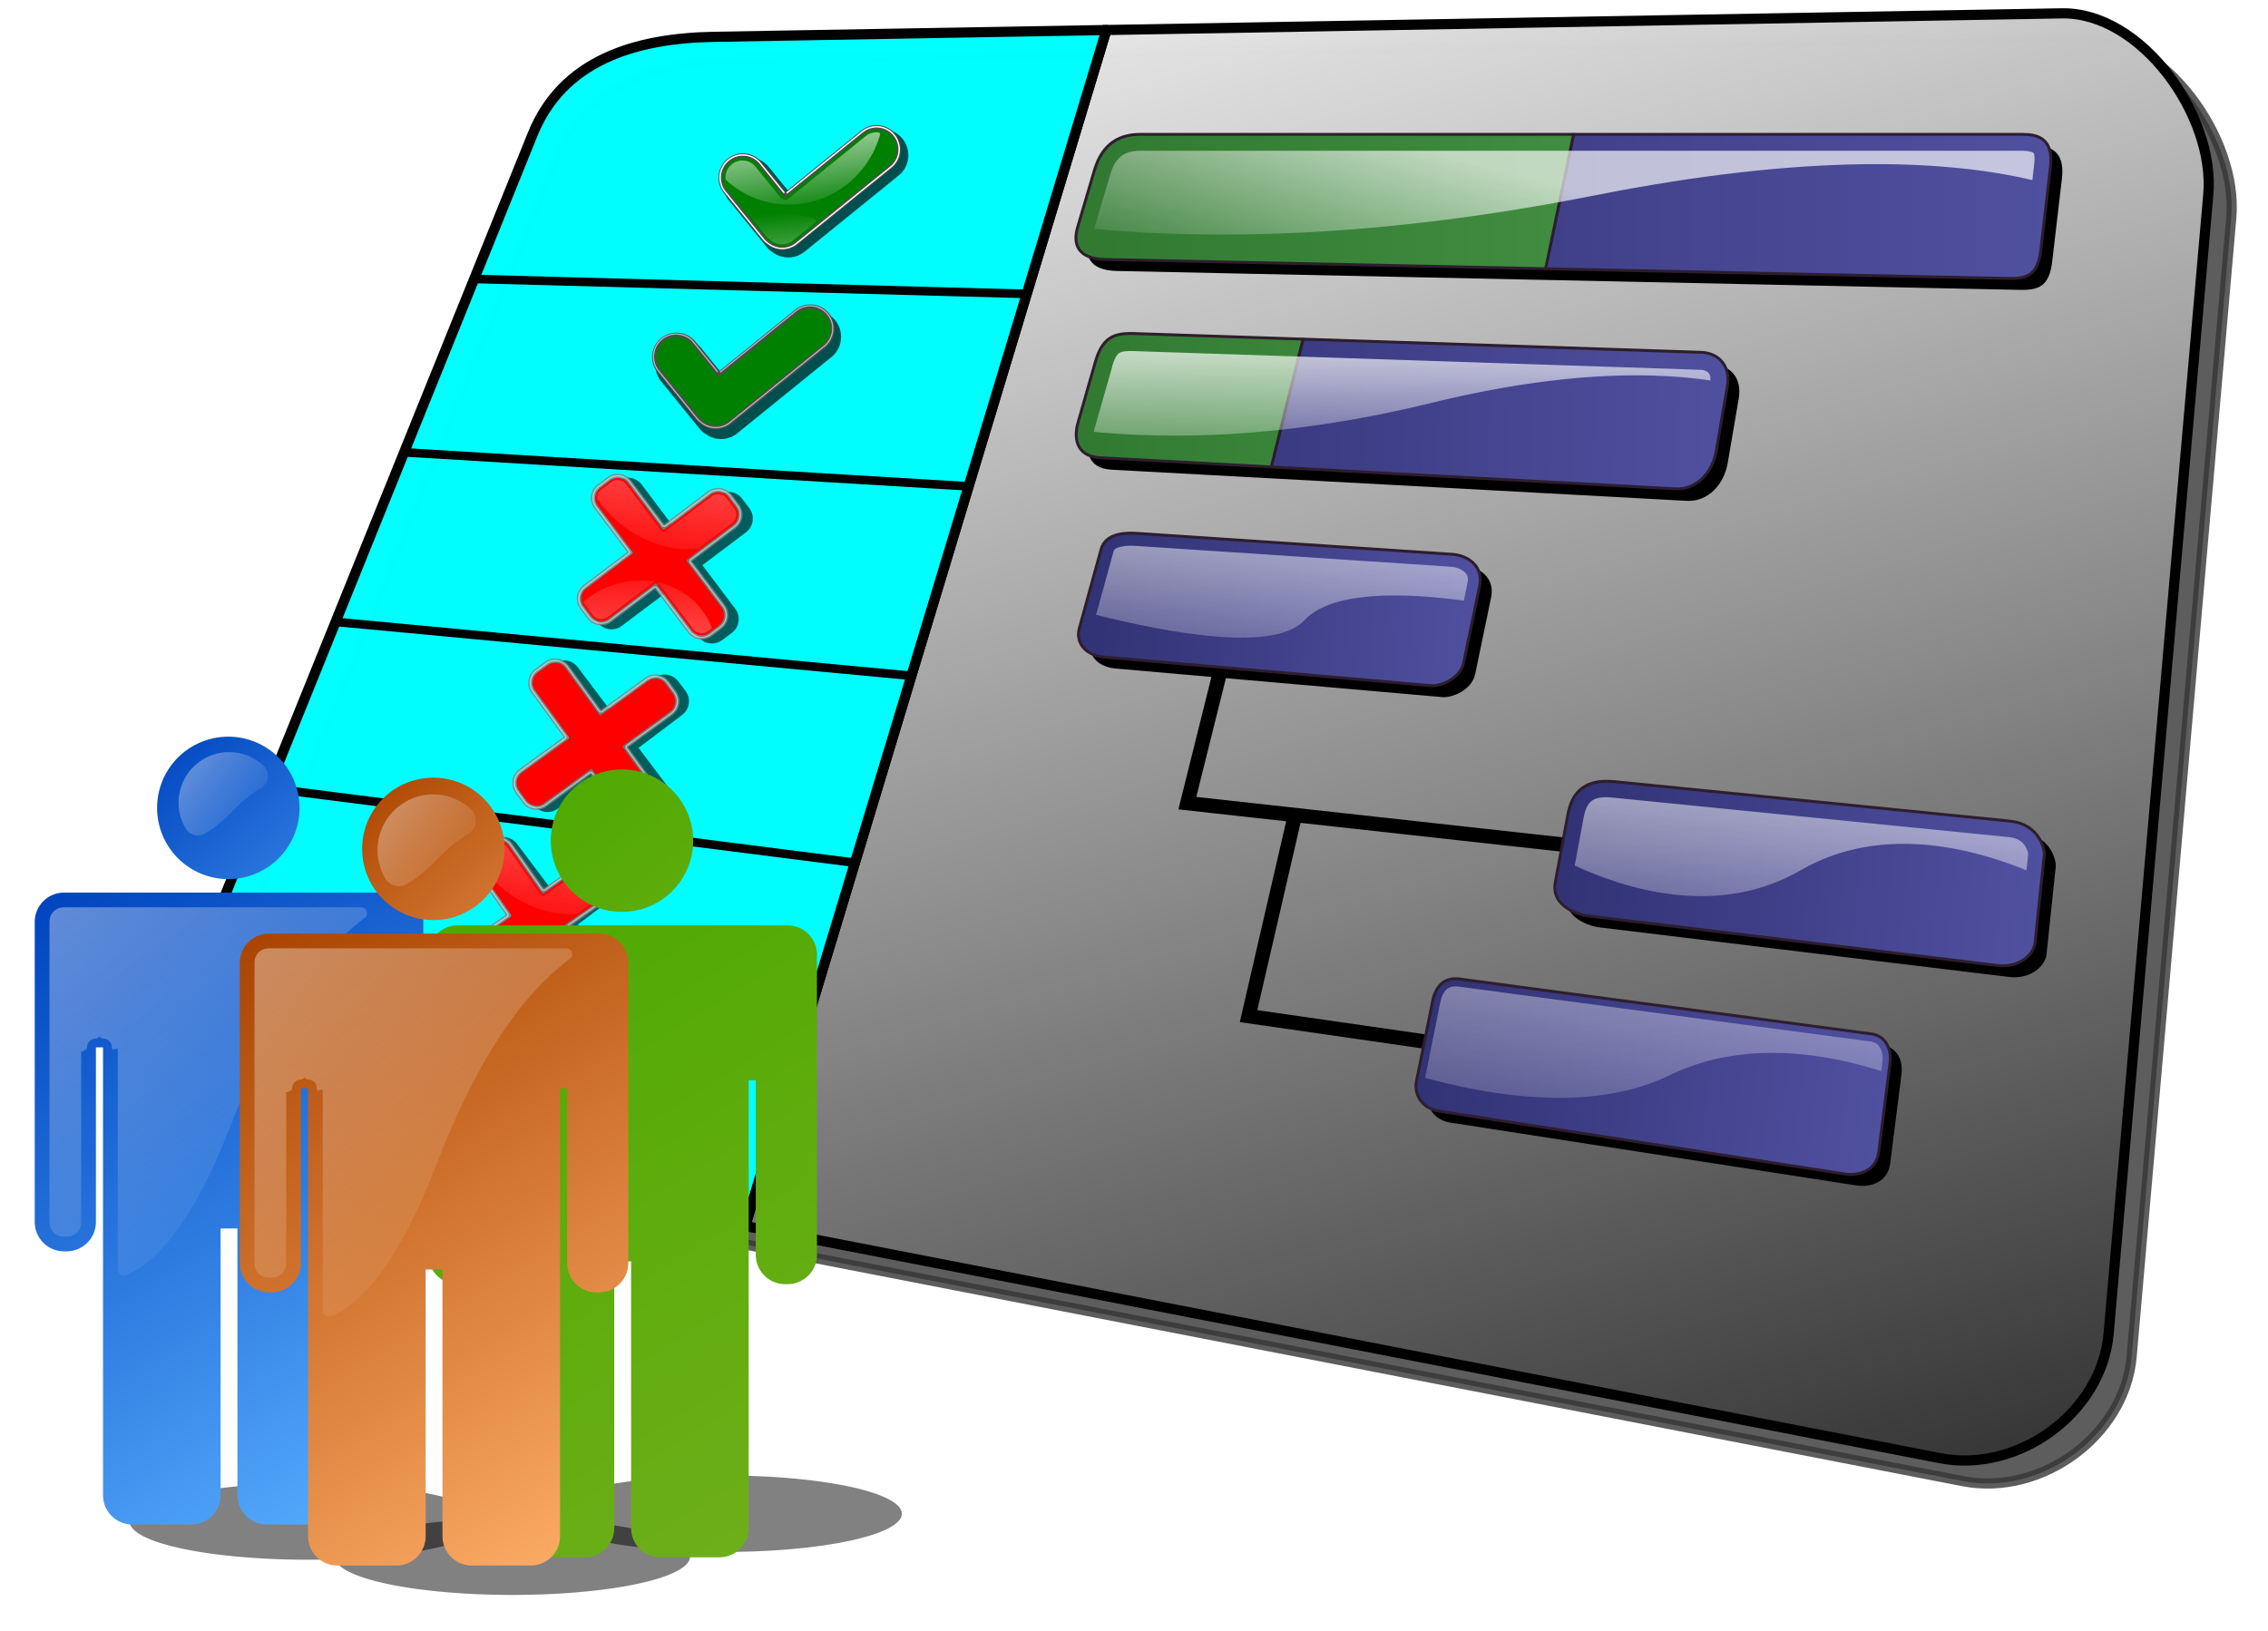 <svg xmlns="http://www.w3.org/2000/svg" xmlns:xlink="http://www.w3.org/1999/xlink" viewBox="0 0 790.09 568.27"><defs><linearGradient id="E" y2="302.36" xlink:href="#c" gradientUnits="userSpaceOnUse" x2="662.67" y1="302.36" x1="332.01"/><linearGradient id="aa" y2="375.2" xlink:href="#f" gradientUnits="userSpaceOnUse" x2="725.74" y1="213.94" x1="577.81"/><linearGradient id="f"><stop offset="0" stop-color="#a40"/><stop offset="1" stop-color="#ffaf69"/></linearGradient><linearGradient id="Z" y2="738.91" xlink:href="#f" gradientUnits="userSpaceOnUse" x2="738.73" gradientTransform="matrix(.512 0 0 .512 -213.36 421.2)" y1="316.67" x1="478.4"/><linearGradient id="l" y2="694.88" xlink:href="#a" gradientUnits="userSpaceOnUse" x2="348.27" gradientTransform="translate(57.193 -698.4)" y1="466.86" x1="289.53"/><linearGradient id="a"><stop offset="0" stop-color="#fff"/><stop offset="1" stop-color="#fff" stop-opacity="0"/></linearGradient><linearGradient id="Y" y2="375.2" xlink:href="#e" gradientUnits="userSpaceOnUse" x2="725.74" y1="213.94" x1="577.81"/><linearGradient id="n" y2="686.35" xlink:href="#a" gradientUnits="userSpaceOnUse" x2="284.61" y1="798.16" x1="306.75"/><linearGradient id="e"><stop offset="0" stop-color="#4ea900"/><stop offset="1" stop-color="#6faf1b"/></linearGradient><linearGradient id="X" y2="738.91" xlink:href="#e" gradientUnits="userSpaceOnUse" x2="738.73" gradientTransform="matrix(.512 0 0 .512 -147.64 418.34)" y1="316.67" x1="478.4"/><linearGradient id="W" y2="272.85" xlink:href="#a" gradientUnits="userSpaceOnUse" x2="635.38" y1="214.85" x1="565.75"/><linearGradient id="r" y2="178.1" xlink:href="#a" gradientUnits="userSpaceOnUse" x2="239.99" y1="204.23" x1="273.27"/><linearGradient id="U" y2="375.2" xlink:href="#d" gradientUnits="userSpaceOnUse" x2="725.74" y1="213.94" x1="577.81"/><linearGradient id="t" y2="180.96" xlink:href="#a" gradientUnits="userSpaceOnUse" x2="249.33" y1="144.09" x1="213.56"/><linearGradient id="T" y2="531.98" xlink:href="#a" gradientUnits="userSpaceOnUse" x2="666.17" y1="305.7" x1="466.2"/><linearGradient id="d"><stop offset="0" stop-color="#0044bf"/><stop offset="1" stop-color="#59afff"/></linearGradient><linearGradient id="R" y2="738.91" xlink:href="#d" gradientUnits="userSpaceOnUse" x2="738.73" gradientTransform="matrix(.512 0 0 .512 -284.78 406.91)" y1="316.67" x1="478.4"/><linearGradient id="P" y2="580.2" gradientUnits="userSpaceOnUse" x2="628.98" gradientTransform="rotate(10 0 0)" y1="501.03" x1="617.95"><stop offset="0" stop-color="#fff"/><stop offset="1" stop-color="#fff" stop-opacity="0"/></linearGradient><linearGradient id="N" y2="532.26" gradientUnits="userSpaceOnUse" x2="631.23" gradientTransform="rotate(7.5 0 0)" y1="438.01" x1="624.83"><stop offset="0" stop-color="#fff"/><stop offset="1" stop-color="#fff" stop-opacity="0"/></linearGradient><linearGradient id="L" y2="474.78" gradientUnits="userSpaceOnUse" x2="405.77" gradientTransform="rotate(5 0 0)" y1="409.33" x1="402.85"><stop offset="0" stop-color="#fff"/><stop offset="1" stop-color="#fff" stop-opacity="0"/></linearGradient><linearGradient id="z" y2="302.36" xlink:href="#b" gradientUnits="userSpaceOnUse" x2="662.67" y1="302.36" x1="332.01"/><linearGradient id="b"><stop offset="0" stop-color="#323276"/><stop offset="1" stop-color="#5050a0"/></linearGradient><linearGradient id="A" y2="354.3" xlink:href="#b" gradientUnits="userSpaceOnUse" x2="566.72" gradientTransform="rotate(2.498 0 0)" y1="356.6" x1="347.42"/><linearGradient id="B" y2="407.25" xlink:href="#b" gradientUnits="userSpaceOnUse" x2="502.01" gradientTransform="rotate(5 0 0)" y1="410.03" x1="369.47"/><linearGradient id="C" y2="452.11" xlink:href="#b" gradientUnits="userSpaceOnUse" x2="725.49" gradientTransform="rotate(7.5 0 0)" y1="457.31" x1="560.06"/><linearGradient id="D" y2="502.1" xlink:href="#b" gradientUnits="userSpaceOnUse" x2="704.46" gradientTransform="rotate(10 0 0)" y1="508.8" x1="544.47"/><linearGradient id="h" y2="819.4" gradientUnits="userSpaceOnUse" x2="500.05" y1="261.79" x1="334.15"><stop offset="0" stop-color="#e6e6e6"/><stop offset="1" stop-color="#323232"/></linearGradient><linearGradient id="c"><stop offset="0" stop-color="#327a32"/><stop offset="1" stop-color="#50a050"/></linearGradient><linearGradient id="G" y2="356.28" gradientUnits="userSpaceOnUse" x2="355.57" y1="288.14" x1="374.34"><stop offset="0" stop-color="#fff"/><stop offset="1" stop-color="#fff" stop-opacity="0"/></linearGradient><linearGradient id="J" y2="413.9" gradientUnits="userSpaceOnUse" x2="370.28" gradientTransform="rotate(2.498 0 0)" y1="356.39" x1="367.12"><stop offset="0" stop-color="#fff"/><stop offset="1" stop-color="#fff" stop-opacity="0"/></linearGradient><linearGradient id="H" y2="354.3" xlink:href="#c" gradientUnits="userSpaceOnUse" x2="566.72" gradientTransform="rotate(2.498 0 0)" y1="356.6" x1="347.42"/><filter id="s" color-interpolation-filters="sRGB"><feGaussianBlur stdDeviation=".618"/></filter><filter id="F" height="2.413" width="1.126" color-interpolation-filters="sRGB" y="-.706" x="-.063"><feGaussianBlur stdDeviation="8.598"/></filter><filter id="y" color-interpolation-filters="sRGB"><feGaussianBlur stdDeviation="1.462"/></filter><filter id="K" height="2.167" width="1.288" color-interpolation-filters="sRGB" y="-.583" x="-.144"><feGaussianBlur stdDeviation="7.786"/></filter><filter id="x" color-interpolation-filters="sRGB"><feGaussianBlur stdDeviation="1.054"/></filter><filter id="M" height="1.592" width="1.129" color-interpolation-filters="sRGB" y="-.296" x="-.065"><feGaussianBlur stdDeviation="4.25"/></filter><filter id="w" color-interpolation-filters="sRGB"><feGaussianBlur stdDeviation=".724"/></filter><filter id="O" height="1.492" width="1.12" color-interpolation-filters="sRGB" y="-.246" x="-.06"><feGaussianBlur stdDeviation="3.98"/></filter><filter id="Q" color-interpolation-filters="sRGB" width="1.275" y="-.405" x="-.137" height="1.81"><feGaussianBlur stdDeviation="12.483"/></filter><filter id="v" color-interpolation-filters="sRGB"><feGaussianBlur stdDeviation=".881"/></filter><filter id="u" color-interpolation-filters="sRGB"><feGaussianBlur stdDeviation=".875"/></filter><filter id="I" height="1.838" width="1.115" color-interpolation-filters="sRGB" y="-.419" x="-.058"><feGaussianBlur stdDeviation="5.15"/></filter><filter id="S" color-interpolation-filters="sRGB"><feGaussianBlur stdDeviation="7.001"/></filter><filter id="q" color-interpolation-filters="sRGB"><feGaussianBlur stdDeviation=".618"/></filter><filter id="p" color-interpolation-filters="sRGB"><feGaussianBlur stdDeviation=".261"/></filter><filter id="V" color-interpolation-filters="sRGB" width="1.22" y="-.118" x="-.11" height="1.236"><feGaussianBlur stdDeviation="3.467"/></filter><filter id="o" color-interpolation-filters="sRGB"><feGaussianBlur stdDeviation="1.909"/></filter><filter id="m" color-interpolation-filters="sRGB"><feGaussianBlur stdDeviation="2.359"/></filter><filter id="k" color-interpolation-filters="sRGB"><feGaussianBlur stdDeviation="4.281"/></filter><filter id="j" color-interpolation-filters="sRGB"><feGaussianBlur stdDeviation=".547"/></filter><filter id="i" color-interpolation-filters="sRGB"><feGaussianBlur stdDeviation=".662"/></filter><filter id="g" color-interpolation-filters="sRGB"><feGaussianBlur stdDeviation="4.528"/></filter></defs><path d="M673.28 268.22l-332.84 5.813-136.75 2.375c-27.696.483-52.748 8.285-63.125 33.969l-113.62 281.19c-10.377 25.683-8.597 60.965 18.594 66.25l169.09 32.875 416.22 80.906c27.191 5.285 56.336-15.78 58.75-43.375l34.72-396.84c2.414-27.595-23.335-63.64-51.031-63.156z" opacity=".796" filter="url(#g)" stroke="#000" stroke-width="3.543" transform="translate(52.98 -255.57)"/><path d="M665.28 260.22l-332.84 5.81-125.82 416.66 416.22 80.9c27.191 5.285 56.336-15.78 58.75-43.375l34.72-396.84c2.414-27.595-23.335-63.64-51.031-63.156z" opacity=".992" stroke="#000" stroke-width="3.543" fill="url(#h)" transform="translate(52.98 -255.57)"/><path d="M385.42 10.46l-136.75 2.375c-27.696.483-52.748 8.286-63.125 33.969l-113.62 281.19c-10.377 25.683-8.597 60.965 18.594 66.25l169.09 32.88 125.82-416.66z" opacity=".992" stroke="#000" stroke-width="3.543" fill="#0ff"/><path d="M165.17 97.18l192.47 5.208" stroke="#000" stroke-linecap="round" stroke-width="3" fill="none"/><path d="M140.768 157.59l196.63 11.85M116.9 216.66l200.57 18.78M93.501 274.57l204.31 26" stroke="#000" stroke-width="3" fill="none"/><path d="M242.38 143c-3.312 0-6 2.688-6 6v19h-19c-3.312 0-6 2.688-6 6v4.156c0 3.312 2.688 6 6 6h19v19c0 3.312 2.688 6 6 6h4.156c3.312 0 6-2.688 6-6v-19h19c3.312 0 6-2.688 6-6V174c0-3.312-2.688-6-6-6h-19v-19c0-3.312-2.688-6-6-6h-4.156z" transform="rotate(-37 433.046 329.718)" opacity=".796" filter="url(#i)"/><path d="M242.38 143c-3.312 0-6 2.688-6 6v19h-19c-3.312 0-6 2.688-6 6v4.156c0 3.312 2.688 6 6 6h19v19c0 3.312 2.688 6 6 6h4.156c3.312 0 6-2.688 6-6v-19h19c3.312 0 6-2.688 6-6V174c0-3.312-2.688-6-6-6h-19v-19c0-3.312-2.688-6-6-6h-4.156z" transform="rotate(-37 351.64 267.303)" opacity=".796" filter="url(#i)"/><path d="M242.38 143c-3.312 0-6 2.688-6 6v19h-19c-3.312 0-6 2.688-6 6v4.156c0 3.312 2.688 6 6 6h19v19c0 3.312 2.688 6 6 6h4.156c3.312 0 6-2.688 6-6v-19h19c3.312 0 6-2.688 6-6V174c0-3.312-2.688-6-6-6h-19v-19c0-3.312-2.688-6-6-6h-4.156z" transform="rotate(-37 267.666 202.235)" opacity=".796" filter="url(#i)"/><path d="M306.34 43.062a9.144 9.144 0 00-6.688 2L273.813 66l-7.97-9.812c-3.139-3.876-8.877-4.448-12.75-1.313-3.87 3.135-4.485 8.871-1.343 12.75l13.312 16.407a8.976 8.976 0 001.656 1.562c.018.015.044.016.062.031.035.026.06.07.094.094l.031-.031c3.248 2.603 7.985 2.752 11.344.031l32.85-26.595c3.877-3.139 4.449-8.877 1.313-12.75a8.995 8.995 0 00-6.063-3.313z" transform="translate(-21.428 65.26)" opacity=".829" filter="url(#j)"/><path d="M306.34 43.062a9.144 9.144 0 00-6.688 2L273.813 66l-7.97-9.812c-3.139-3.876-8.877-4.448-12.75-1.313-3.87 3.135-4.485 8.871-1.343 12.75l13.312 16.407a8.976 8.976 0 001.656 1.562c.018.015.044.016.062.031.035.026.06.07.094.094l.031-.031c3.248 2.603 7.985 2.752 11.344.031l32.85-26.595c3.877-3.139 4.449-8.877 1.313-12.75a8.995 8.995 0 00-6.063-3.313z" transform="translate(2 2)" opacity=".829" filter="url(#j)"/><path d="M306.27 43.625a8.503 8.503 0 00-6.244 1.857L273.7 66.803l-8.3-10.248c-2.949-3.642-8.317-4.206-11.96-1.257-3.642 2.95-4.206 8.318-1.257 11.96l13.293 16.414a8.544 8.544 0 001.61 1.523v.005c.014.012.03.02.045.031.017.012.032.028.049.04l.005-.003a8.497 8.497 0 0010.715.015L310.728 58.7c3.643-2.95 4.207-8.318 1.257-11.96a8.495 8.495 0 00-5.716-3.115z" fill="#4d4d4d"/><path d="M310.848 47.662a7.025 7.025 0 00-9.902-1.041l-27.464 22.24-9.218-11.385c-2.455-3.031-6.871-3.495-9.903-1.04s-3.495 6.87-1.04 9.902l13.292 16.415c.42.517.896.959 1.413 1.325a7.027 7.027 0 008.953.071l32.828-26.586a7.025 7.025 0 001.04-9.902z" fill="green"/><path d="M578.07-235.3c-10.71 0-21.404 4.06-29.656 12.312l-174.5 174.53c-10.156 6.465-8.753 1.654-17.312 0l-70.625-70.625c-16.504-16.504-42.778-16.504-59.281 0-10.324 10.324-14.173 24.468-11.594 37.625a4.206 4.206 0 001.625 2.531c38.471 28.505 85.738 45.344 136.91 45.344 115.01 0 210.46-84.955 229.78-196.75.407-2.33-1.574-4.783-3.938-4.875.015 0-.46-.094-1.406-.094z" opacity=".854" filter="url(#k)" fill="url(#l)" transform="rotate(5.995 -563.538 2149.236) scale(.141)"/><path d="M329.53 684.59c-33.218 0-64.775 5.484-93.344 15.25a4.414 4.414 0 00-1.688 7.313l39.281 39.28a44.739 44.739 0 009.75 7.375l2.157-3.843 2.125-3.875c.002 0 1.373.935 1.375.937l-2.781 3.375-.032.031-2.437 3.625a44.28 44.28 0 0056.219-5.468l50.562-50.562a4.414 4.414 0 00-2.25-7.438c-18.823-3.833-38.531-6-58.938-6z" transform="rotate(5.995 370.65 2275.329) scale(.141)" opacity=".585" filter="url(#m)" fill="url(#n)"/><path d="M578.07-250.87c-14.671 0-29.415 5.674-40.625 16.875h-.031l-170.06 170.13 2.031 2.031 169.88-169.94.188-.187a2.864 2.864 0 00.03 0c10.665-10.655 24.662-16.031 38.595-16.031 13.94 0 27.934 5.372 38.594 16.03 21.309 21.31 21.309 55.91 0 77.22l-212.12 212.12c-18.598 18.598-47.215 20.955-68.406 7.062l-.063.094c-.033-.03-.038-.042-.062-.063-.01-.007-.024.006-.031 0-.006-.005.006-.026 0-.03a2.864 2.864 0 00-.125-.094c-.04-.03-.046-.02-.063-.032a2.864 2.864 0 00-.031-.03c-.02-.015-.048-.054-.063-.063a2.864 2.864 0 00-.125-.063c-.008-.006-.022.006-.03 0-.009-.005-.023-.026-.032-.031-.11-.063-.268-.12-.438-.188l.032-.062c-4.059-2.355-7.878-5.221-11.312-8.656l-106.06-106.06c-21.31-21.31-21.31-55.91 0-77.22s55.91-21.308 77.219 0l66.219 66.22 2.03-2.032-66.218-66.219c-22.407-22.407-58.874-22.407-81.281 0s-22.407 58.874 0 81.281l106.06 106.06c3.626 3.627 7.655 6.628 11.906 9.094l.594-1 .03-.062.75-1.313c.151.082.301.182.595.344l-1.5 2.313c.052.034-.034-.012.03.03a2.94 2.94 0 01.407.188c22.306 14.623 52.448 12.115 72-7.437l212.1-212.12c22.407-22.407 22.407-58.874 0-81.281-11.206-11.206-25.948-16.875-40.625-16.875zM333.35 69.45c.069.03.166.085.188.094a.753.753 0 01-.188-.094z" opacity=".789" filter="url(#o)" fill="#fff" transform="rotate(5.995 -563.538 2149.236) scale(.141)"/><path d="M283.15 106.115a8.503 8.503 0 00-6.244 1.857l-26.325 21.321-8.3-10.248c-2.949-3.642-8.317-4.206-11.96-1.257-3.642 2.95-4.206 8.318-1.257 11.96l13.293 16.414a8.544 8.544 0 001.61 1.523v.005c.014.012.03.02.045.031.017.012.032.028.049.04l.005-.003a8.497 8.497 0 0010.715.015l32.827-26.584c3.643-2.95 4.207-8.318 1.257-11.96a8.495 8.495 0 00-5.716-3.115z" fill="#4d4d4d"/><path d="M287.728 110.152a7.025 7.025 0 00-9.902-1.041l-27.464 22.24-9.218-11.385c-2.455-3.031-6.871-3.495-9.903-1.04s-3.495 6.87-1.04 9.902l13.292 16.415c.42.517.896.959 1.413 1.325a7.027 7.027 0 008.953.071l32.828-26.586a7.025 7.025 0 001.04-9.902z" fill="green"/><path d="M578.07-235.3c-10.71 0-21.404 4.06-29.656 12.312l-174.5 174.53c-10.156 6.465-8.753 1.654-17.312 0l-70.625-70.625c-16.504-16.504-42.778-16.504-59.281 0-10.324 10.324-14.173 24.468-11.594 37.625a4.206 4.206 0 001.625 2.531c38.471 28.505 85.738 45.344 136.91 45.344 115.01 0 210.46-84.955 229.78-196.75.407-2.33-1.574-4.783-3.938-4.875.015 0-.46-.094-1.406-.094z" opacity=".854" filter="url(#k)" fill="url(#l)" transform="rotate(5.995 -1171.26 1959.85) scale(.141)"/><path d="M329.53 684.59c-33.218 0-64.775 5.484-93.344 15.25a4.414 4.414 0 00-1.688 7.313l39.281 39.28a44.739 44.739 0 009.75 7.375l2.157-3.843 2.125-3.875c.002 0 1.373.935 1.375.937l-2.781 3.375-.032.031-2.437 3.625a44.28 44.28 0 0056.219-5.468l50.562-50.562a4.414 4.414 0 00-2.25-7.438c-18.823-3.833-38.531-6-58.938-6z" transform="rotate(5.995 -237.07 2085.942) scale(.141)" opacity=".585" filter="url(#m)" fill="url(#n)"/><path d="M578.07-250.87c-14.671 0-29.415 5.674-40.625 16.875h-.031l-170.06 170.13 2.031 2.031 169.88-169.94.188-.187a2.864 2.864 0 00.03 0c10.665-10.655 24.662-16.031 38.595-16.031 13.94 0 27.934 5.372 38.594 16.03 21.309 21.31 21.309 55.91 0 77.22l-212.12 212.12c-18.598 18.598-47.215 20.955-68.406 7.062l-.063.094c-.033-.03-.038-.042-.062-.063-.01-.007-.024.006-.031 0-.006-.005.006-.026 0-.03a2.864 2.864 0 00-.125-.094c-.04-.03-.046-.02-.063-.032a2.864 2.864 0 00-.031-.03c-.02-.015-.048-.054-.063-.063a2.864 2.864 0 00-.125-.063c-.008-.006-.022.006-.03 0-.009-.005-.023-.026-.032-.031-.11-.063-.268-.12-.438-.188l.032-.062c-4.059-2.355-7.878-5.221-11.312-8.656l-106.06-106.06c-21.31-21.31-21.31-55.91 0-77.22s55.91-21.308 77.219 0l66.219 66.22 2.03-2.032-66.218-66.219c-22.407-22.407-58.874-22.407-81.281 0s-22.407 58.874 0 81.281l106.06 106.06c3.626 3.627 7.655 6.628 11.906 9.094l.594-1 .03-.062.75-1.313c.151.082.301.182.595.344l-1.5 2.313c.052.034-.034-.012.03.03a2.94 2.94 0 01.407.188c22.306 14.623 52.448 12.115 72-7.437l212.1-212.12c22.407-22.407 22.407-58.874 0-81.281-11.206-11.206-25.948-16.875-40.625-16.875zM333.35 69.45c.069.03.166.085.188.094a.753.753 0 01-.188-.094z" opacity=".789" filter="url(#o)" fill="#fff" transform="rotate(5.995 -1171.26 1959.85) scale(.141)"/><path d="M254.964 172.365a6.002 6.002 0 00-8.403-1.181l-15.174 11.434-11.435-15.174a6.002 6.002 0 00-8.403-1.18l-3.319 2.5a6.002 6.002 0 00-1.18 8.403l11.434 15.174-15.174 11.435a6.002 6.002 0 00-1.181 8.403l2.5 3.32a6.002 6.002 0 008.404 1.18l15.174-11.435 11.434 15.175a6.002 6.002 0 008.403 1.18l3.32-2.5a6.002 6.002 0 001.18-8.404l-11.434-15.174 15.174-11.434a6.002 6.002 0 001.18-8.403l-2.5-3.32z" opacity=".796" fill="gray"/><path d="M253.766 173.267a4.482 4.482 0 00-6.302-.885l-15.973 12.036a.504.504 0 01-.7-.098l-12.037-15.973a4.482 4.482 0 00-6.302-.886l-3.32 2.501a4.482 4.482 0 00-.885 6.303l12.036 15.972a.504.504 0 01-.098.7l-15.973 12.037a4.482 4.482 0 00-.885 6.302l2.5 3.32a4.482 4.482 0 006.303.885l15.973-12.036a.504.504 0 01.7.098l12.036 15.973a4.482 4.482 0 006.302.886l3.32-2.502a4.482 4.482 0 00.885-6.302l-12.036-15.973a.504.504 0 01.098-.7l15.973-12.036a4.482 4.482 0 00.886-6.302l-2.501-3.32z" fill="red"/><path d="M242.38 143.5a5.492 5.492 0 00-5.5 5.5v19a.495.495 0 01-.5.5h-19a5.492 5.492 0 00-5.5 5.5v4.156c0 3.044 2.456 5.5 5.5 5.5h19a.495.495 0 01.5.5v19c0 3.044 2.456 5.5 5.5 5.5h4.156c3.044 0 5.5-2.456 5.5-5.5v-19a.495.495 0 01.5-.5h19c3.044 0 5.5-2.456 5.5-5.5V174c0-3.044-2.456-5.5-5.5-5.5h-19a.495.495 0 01-.5-.5v-19c0-3.044-2.456-5.5-5.5-5.5h-4.156zm0 .5h4.156c2.78 0 5 2.221 5 5v19a.986.986 0 001 1h19c2.78 0 5 2.221 5 5v4.156c0 2.78-2.22 5-5 5h-19a.986.986 0 00-1 1v19c0 2.78-2.22 5-5 5h-4.156c-2.779 0-5-2.22-5-5v-19a.986.986 0 00-1-1h-19c-2.779 0-5-2.22-5-5V174c0-2.779 2.221-5 5-5h19a.986.986 0 001-1v-19c0-2.779 2.221-5 5-5z" opacity=".706" filter="url(#p)" fill="#fff" transform="rotate(53 219.224 170.3)"/><path d="M268.22 175.5c-6.482 0-12.416 2.478-17.094 6.563.123-.025.238-.043.406-.094h20a3.788 3.788 0 003.813-3.813v-1.625a25.37 25.37 0 00-7.125-1.03zm-17.844 7.219c-5.753 5.4-9.406 13.368-9.406 22.25 0 .593.03 1.165.062 1.75.418.155.869.25 1.344.25h4.156a3.788 3.788 0 003.813-3.813v-20c.009-.204.013-.31.031-.437z" opacity=".618" filter="url(#q)" fill="url(#r)" transform="rotate(53 219.224 170.3)"/><path d="M242.38 145.19a3.788 3.788 0 00-3.813 3.813v20c.244 1.296-.503.961-1.187 1.187h-20a3.788 3.788 0 00-3.813 3.813v4.156c0 1.353.704 2.512 1.75 3.187.375.01.748.031 1.125.031 14.937 0 27.83-7.254 33.906-17.75v-14.625a3.788 3.788 0 00-3.812-3.812h-4.156z" opacity=".618" filter="url(#s)" fill="url(#t)" transform="rotate(53 219.224 170.3)"/><path d="M233.119 237.434a6.002 6.002 0 00-8.381-1.327l-15.372 11.168-11.168-15.372a6.002 6.002 0 00-8.38-1.327l-3.363 2.443a6.002 6.002 0 00-1.327 8.38l11.168 15.372-15.372 11.168a6.002 6.002 0 00-1.327 8.381l2.443 3.363a6.002 6.002 0 008.38 1.327l15.372-11.168 11.168 15.371a6.002 6.002 0 008.381 1.328l3.363-2.443a6.002 6.002 0 001.327-8.381l-11.168-15.371 15.371-11.168a6.002 6.002 0 001.328-8.381l-2.443-3.363z" opacity=".796" fill="gray"/><path d="M231.905 238.316a4.482 4.482 0 00-6.285-.996l-16.18 11.756a.504.504 0 01-.7-.11l-11.755-16.18a4.482 4.482 0 00-6.286-.996l-3.362 2.443a4.482 4.482 0 00-.996 6.285l11.756 16.18a.504.504 0 01-.11.7l-16.18 11.755a4.482 4.482 0 00-.996 6.286l2.442 3.362a4.482 4.482 0 006.286.995l16.18-11.755a.504.504 0 01.699.11l11.756 16.18a4.482 4.482 0 006.285.996l3.363-2.443a4.482 4.482 0 00.995-6.285l-11.755-16.18a.504.504 0 01.11-.7l16.18-11.755a4.482 4.482 0 00.996-6.286l-2.443-3.362z" fill="red"/><path d="M242.38 143.5a5.492 5.492 0 00-5.5 5.5v19a.495.495 0 01-.5.5h-19a5.492 5.492 0 00-5.5 5.5v4.156c0 3.044 2.456 5.5 5.5 5.5h19a.495.495 0 01.5.5v19c0 3.044 2.456 5.5 5.5 5.5h4.156c3.044 0 5.5-2.456 5.5-5.5v-19a.495.495 0 01.5-.5h19c3.044 0 5.5-2.456 5.5-5.5V174c0-3.044-2.456-5.5-5.5-5.5h-19a.495.495 0 01-.5-.5v-19c0-3.044-2.456-5.5-5.5-5.5h-4.156zm0 .5h4.156c2.78 0 5 2.221 5 5v19a.986.986 0 001 1h19c2.78 0 5 2.221 5 5v4.156c0 2.78-2.22 5-5 5h-19a.986.986 0 00-1 1v19c0 2.78-2.22 5-5 5h-4.156c-2.779 0-5-2.22-5-5v-19a.986.986 0 00-1-1h-19c-2.779 0-5-2.22-5-5V174c0-2.779 2.221-5 5-5h19a.986.986 0 001-1v-19c0-2.779 2.221-5 5-5z" opacity=".706" filter="url(#p)" fill="#fff" transform="rotate(54 145.08 181.127)"/><path d="M268.22 175.5c-6.482 0-12.416 2.478-17.094 6.563.123-.025.238-.043.406-.094h20a3.788 3.788 0 003.813-3.813v-1.625a25.37 25.37 0 00-7.125-1.03zm-17.844 7.219c-5.753 5.4-9.406 13.368-9.406 22.25 0 .593.03 1.165.062 1.75.418.155.869.25 1.344.25h4.156a3.788 3.788 0 003.813-3.813v-20c.009-.204.013-.31.031-.437z" opacity=".618" filter="url(#q)" fill="url(#r)" transform="rotate(54 145.08 181.127)"/><path d="M242.38 145.19a3.788 3.788 0 00-3.813 3.813v20c.244 1.296-.503.961-1.187 1.187h-20a3.788 3.788 0 00-3.813 3.813v4.156c0 1.353.704 2.512 1.75 3.187.375.01.748.031 1.125.031 14.937 0 27.83-7.254 33.906-17.75v-14.625a3.788 3.788 0 00-3.812-3.812h-4.156z" opacity=".618" filter="url(#s)" fill="url(#t)" transform="rotate(54 145.08 181.127)"/><path d="M213.356 300.028a6.002 6.002 0 00-8.357-1.474l-15.563 10.898-10.898-15.564a6.002 6.002 0 00-8.357-1.473l-3.404 2.384a6.002 6.002 0 00-1.474 8.356l10.898 15.564-15.564 10.898a6.002 6.002 0 00-1.473 8.356l2.384 3.405a6.002 6.002 0 008.356 1.473l15.564-10.898 10.898 15.564a6.002 6.002 0 008.357 1.474l3.404-2.384a6.002 6.002 0 001.474-8.357l-10.898-15.564 15.563-10.898a6.002 6.002 0 001.474-8.356l-2.384-3.404z" opacity=".796" fill="gray"/><path d="M212.127 300.888a4.482 4.482 0 00-6.267-1.105l-16.383 11.471a.504.504 0 01-.697-.122l-11.471-16.383a4.482 4.482 0 00-6.267-1.105l-3.405 2.383a4.482 4.482 0 00-1.105 6.268l11.472 16.383a.504.504 0 01-.123.696l-16.383 11.472a4.482 4.482 0 00-1.105 6.267l2.384 3.405a4.482 4.482 0 006.267 1.105l16.383-11.472a.504.504 0 01.696.123l11.472 16.383a4.482 4.482 0 006.267 1.105l3.405-2.384a4.482 4.482 0 001.105-6.267L196.9 322.728a.504.504 0 01.123-.697l16.383-11.471a4.482 4.482 0 001.105-6.268l-2.384-3.404z" fill="red"/><path d="M242.38 143.5a5.492 5.492 0 00-5.5 5.5v19a.495.495 0 01-.5.5h-19a5.492 5.492 0 00-5.5 5.5v4.156c0 3.044 2.456 5.5 5.5 5.5h19a.495.495 0 01.5.5v19c0 3.044 2.456 5.5 5.5 5.5h4.156c3.044 0 5.5-2.456 5.5-5.5v-19a.495.495 0 01.5-.5h19c3.044 0 5.5-2.456 5.5-5.5V174c0-3.044-2.456-5.5-5.5-5.5h-19a.495.495 0 01-.5-.5v-19c0-3.044-2.456-5.5-5.5-5.5h-4.156zm0 .5h4.156c2.78 0 5 2.221 5 5v19a.986.986 0 001 1h19c2.78 0 5 2.221 5 5v4.156c0 2.78-2.22 5-5 5h-19a.986.986 0 00-1 1v19c0 2.78-2.22 5-5 5h-4.156c-2.779 0-5-2.22-5-5v-19a.986.986 0 00-1-1h-19c-2.779 0-5-2.22-5-5V174c0-2.779 2.221-5 5-5h19a.986.986 0 001-1v-19c0-2.779 2.221-5 5-5z" opacity=".706" filter="url(#p)" fill="#fff" transform="rotate(55 77.044 193.636)"/><path d="M268.22 175.5c-6.482 0-12.416 2.478-17.094 6.563.123-.025.238-.043.406-.094h20a3.788 3.788 0 003.813-3.813v-1.625a25.37 25.37 0 00-7.125-1.03zm-17.844 7.219c-5.753 5.4-9.406 13.368-9.406 22.25 0 .593.03 1.165.062 1.75.418.155.869.25 1.344.25h4.156a3.788 3.788 0 003.813-3.813v-20c.009-.204.013-.31.031-.437z" opacity=".618" filter="url(#q)" fill="url(#r)" transform="rotate(55 77.044 193.636)"/><path d="M242.38 145.19a3.788 3.788 0 00-3.813 3.813v20c.244 1.296-.503.961-1.187 1.187h-20a3.788 3.788 0 00-3.813 3.813v4.156c0 1.353.704 2.512 1.75 3.187.375.01.748.031 1.125.031 14.937 0 27.83-7.254 33.906-17.75v-14.625a3.788 3.788 0 00-3.812-3.812h-4.156z" opacity=".618" filter="url(#s)" fill="url(#t)" transform="rotate(55 77.044 193.636)"/><path d="M306.23 44.04a8.088 8.088 0 00-5.938 1.765h-.003l-26.32 21.32.255.315 26.29-21.298.03-.023a.403.403 0 00.003 0 7.68 7.68 0 015.64-1.677 7.693 7.693 0 014.032 13.627l-32.827 26.584a7.672 7.672 0 01-9.684-.018l-.01.012-.008-.01h-.004v-.004a.403.403 0 00-.015-.015c-.005-.005-.006-.003-.008-.005a.403.403 0 00-.004-.005c-.003-.002-.006-.008-.008-.01a.403.403 0 00-.017-.01c-.001-.002-.003 0-.004-.001l-.004-.005c-.015-.01-.036-.02-.059-.033l.005-.008a7.733 7.733 0 01-1.456-1.378l-13.292-16.414a7.693 7.693 0 011.136-10.814 7.693 7.693 0 0110.814 1.136l8.299 10.248.314-.254-8.298-10.248c-2.809-3.468-7.915-4.005-11.383-1.197-3.468 2.808-4.005 7.915-1.197 11.383l13.292 16.414c.455.561.975 1.041 1.534 1.449l.098-.131.005-.008.124-.173.078.057-.244.301c.007.006-.004-.002.004.005a.414.414 0 01.054.033 8.079 8.079 0 0010.192.018l32.828-26.584c3.468-2.808 4.004-7.915 1.196-11.383a8.082 8.082 0 00-5.44-2.961zm-38.985 41.254l.025.016a.124.124 0 01-.025-.016z" fill="#fff"/><g stroke="#000" stroke-width="5" fill="none"><path d="M429.01 218.12l-15.38 61.69 141.49 15.62M511.1 364.99l-76.151-10.974 16.176-70.064"/></g><path d="M459.55 600.65l143.44 19.139c4.755.634 7.07 5.04 6.444 9.993l-3.924 31.064c-.947 7.492-8.185 8.286-11.626 7.754l-141.61-21.92c-6.108-.946-8.689-6.058-7.834-10.296l5.634-27.943c1.268-6.286 4.907-8.399 9.482-7.788z" filter="url(#u)" transform="translate(52.98 -255.57)"/><path d="M513.49 531.89l137.5 13.724c10.785 1.077 12.362 10.131 12.181 11.854l-3.21 30.547c-.432 4.105-5.519 8.834-13.065 7.92l-143.04-17.31c-1.982-.24-12.677-2.786-11.023-11.71l4.34-23.414c1.166-6.291 4.363-12.805 16.315-11.612z" filter="url(#v)" transform="translate(52.98 -255.57)"/><path d="M346.97 445.38l109.94 7.302c5.081.338 11.061 3.813 9.546 11.096l-5.543 26.648c-1.169 5.62-8.104 8.31-11.405 8.02l-113.78-9.953c-6.942-.608-10.012-5.313-8.739-9.936l7.616-27.649c1.604-5.823 9.095-5.745 12.357-5.528z" filter="url(#w)" transform="translate(52.98 -255.57)"/><path d="M358.18 356.49l197.41-2.067c5.772-.06 10.628 3.88 9.672 11.454l-2.86 22.63c-.962 7.622-6.342 13.899-13.651 13.822l-200.68-2.102c-9.027-.094-9.338-7.302-8.267-11.782l5.11-21.364c2.124-8.883 6.054-10.516 13.264-10.592z" transform="rotate(2.498 5793.144 1180.14)" filter="url(#x)"/><path d="M348.28 306.36h307.11c4.871 0 11.168.927 9.93 11.465l-3.394 28.892c-1.063 9.049-5.094 9.975-11.605 9.838l-314.22-6.582c-9.792-.205-11.415-5.444-9.68-11.304l5.86-19.785c2.898-9.78 9.211-12.525 15.99-12.525z" filter="url(#y)" transform="translate(52.98 -255.57)"/><path d="M495.19 302.38l-9.75 46.812 160.91 3.375c6.511.136 10.531-.795 11.594-9.844l3.375-28.906c1.238-10.539-5.035-11.438-9.906-11.438h-156.22z" stroke-linejoin="round" stroke="#2d1e2d" stroke-linecap="round" fill="url(#z)" transform="translate(52.98 -255.57)"/><path d="M400.97 373.72l-11.125 44.531 140.84 7.625c7.299.395 12.924-5.647 14.219-13.219l3.85-22.47c1.286-7.525-3.387-11.684-9.156-11.875l-138.62-4.594z" stroke-linejoin="round" stroke="#2d1e2d" stroke-linecap="round" fill="url(#A)" transform="translate(52.98 -255.57)"/><path d="M342.97 441.38l109.94 7.302c5.081.338 11.061 3.813 9.546 11.096l-5.543 26.648c-1.169 5.62-8.104 8.31-11.405 8.02l-113.78-9.953c-6.942-.608-10.012-5.313-8.739-9.936l7.616-27.649c1.604-5.823 9.094-5.745 12.357-5.528z" stroke-linejoin="round" stroke="#2d1e2d" stroke-linecap="round" fill="url(#B)" transform="translate(52.98 -255.57)"/><path d="M509.49 527.89l137.5 13.724c10.785 1.077 12.362 10.131 12.181 11.854l-3.21 30.547c-.432 4.105-5.519 8.834-13.065 7.92l-143.04-17.31c-1.982-.24-12.677-2.786-11.023-11.71l4.34-23.414c1.166-6.291 4.363-12.805 16.315-11.612z" stroke-linejoin="round" stroke="#2d1e2d" stroke-linecap="round" fill="url(#C)" transform="translate(52.98 -255.57)"/><path d="M455.55 596.65l143.44 19.139c4.755.634 7.07 5.04 6.444 9.993l-3.924 31.064c-.947 7.492-8.185 8.286-11.626 7.754l-141.61-21.92c-6.108-.946-8.689-6.058-7.834-10.296l5.634-27.943c1.268-6.286 4.907-8.399 9.482-7.788z" stroke-linejoin="round" stroke="#2d1e2d" stroke-linecap="round" fill="url(#D)" transform="translate(52.98 -255.57)"/><path d="M344.28 302.38c-6.78 0-13.103 2.72-16 12.5l-5.844 19.812c-1.735 5.86-.104 11.076 9.688 11.281l153.34 3.219 9.719-46.812h-150.91z" stroke-linejoin="round" stroke="#2d1e2d" stroke-linecap="round" fill="url(#E)" transform="translate(52.98 -255.57)"/><path d="M344.28 308.09c-2.626 0-4.656.507-6.25 1.594-1.594 1.087-3.113 2.87-4.281 6.812l-5.563 18.812c41.278 3.842 99.31 3.195 174.5-11.688 74.053-14.658 121.92-12.43 152.34-5.312l.594-5.156c.486-4.14-.214-4.299-.437-4.47-.224-.17-1.698-.593-3.782-.593h-307.12z" opacity=".82" filter="url(#F)" fill="url(#G)" transform="translate(52.98 -255.57)"/><path d="M340.97 371.75c-6.386-.004-10.053 1.799-12.406 10.031l-6.031 21.125c-1.266 4.43-1.264 11.637 7.75 12.125l59.594 3.219 11.062-44.531-58.656-1.938c-.45-.015-.887-.03-1.313-.03z" stroke-linejoin="round" stroke="#2d1e2d" stroke-linecap="round" fill="url(#H)" transform="translate(52.98 -255.57)"/><path d="M340.03 377.88c-1.749.08-2.624.373-3.063.656-.584.378-1.518 1.255-2.562 4.906h.031l-6.031 21.125a6.09 6.09 0 01-.031 0 8.164 8.164 0 00-.25 1.47c30.083 2.86 69.428 1.667 117.59-10.095 42.503-10.379 74.054-11.2 97.156-7.812.11-1.582-.304-2.211-.688-2.656-.459-.533-1.304-1.014-2.78-1.063l-197.31-6.52a26.665 26.665 0 00-2.063 0z" opacity=".894" filter="url(#I)" fill="url(#J)" transform="translate(52.98 -255.57)"/><path d="M341.44 445.69c-1.333-.02-2.91.075-4.125.406-1.62.442-2.13.707-2.469 1.938l-6 21.75c27.06 6.78 62.405 12.912 72.594 1.875 9.638-10.441 35.071-9.587 55.5-6.844h.031l1.22-5.906c.002-.015-.004-.017 0-.031.48-2.347-.047-3.142-1.032-4.063-.99-.927-2.866-1.67-4.531-1.781l-109.94-7.28c-.364-.024-.806-.056-1.25-.063z" opacity=".731" filter="url(#K)" fill="url(#L)" transform="translate(52.98 -255.57)"/><path d="M505.78 533.34c-2.64.114-3.847.846-4.688 1.625-1.12 1.04-1.927 2.945-2.406 5.531l-3.094 16.625c20.576 9.45 51.086 17.548 78.688 1.656 26.837-15.45 57.357-8.667 78.688.032l.594-5.594a4.269 4.269 0 00-.125-.75c-.156-.593-.436-1.38-.906-2.094-.94-1.428-2.215-2.8-6.094-3.187l-137.5-13.72c-1.232-.122-2.276-.163-3.156-.125z" opacity=".82" filter="url(#M)" fill="url(#N)" transform="translate(52.98 -255.57)"/><path d="M453.94 599.22c-1.15.013-2.013.317-2.75.875-.983.744-1.921 2.13-2.469 4.844l-5.25 26.156c26.481 7.188 59.66 11.478 85.094-.875 24.75-12.021 52.3-8.302 73.812-1.469l.406-3.313c.249-1.967-.124-3.696-.843-4.875s-1.655-1.908-3.282-2.125l-143.47-19.14a8.864 8.864 0 00-1.25-.093z" opacity=".624" filter="url(#O)" fill="url(#P)" transform="translate(52.98 -255.57)"/><path d="M710 860.36a109 37 0 11-218 0 109 37 0 11218 0z" transform="matrix(.568 0 0 .36 -234.32 220.35)" opacity=".7" filter="url(#Q)"/><path d="M710 860.36a109 37 0 11-218 0 109 37 0 11218 0z" transform="matrix(.568 0 0 .36 -89.1 217.64)" opacity=".7" filter="url(#Q)"/><path d="M710 860.36a109 37 0 11-218 0 109 37 0 11218 0z" transform="matrix(.568 0 0 .36 -162.9 232.62)" opacity=".7" filter="url(#Q)"/><path d="M-30.64 566.54a10.218 10.218 0 00-10.24 10.24v104.512c0 5.673 4.567 10.24 10.24 10.24h.832c5.673 0 10.24-4.567 10.24-10.24v-60.816h2.48v155.988c0 5.673 4.567 10.24 10.24 10.24h20.48c5.673 0 10.24-4.567 10.24-10.24v-92.896h5.856v92.896c0 5.673 4.567 10.24 10.24 10.24h20.48c5.673 0 10.24-4.567 10.24-10.24V620.476h2.48v60.816c0 5.673 4.567 10.24 10.24 10.24h.832c5.673 0 10.24-4.567 10.24-10.24V576.78c0-5.673-4.567-10.24-10.24-10.24H-30.64z" fill="url(#R)" transform="translate(52.98 -255.57)"/><path d="M496.38 321.81c-2.67 0-5.314.908-7.188 2.781s-2.78 4.519-2.78 7.188v204.124c0 2.669.907 5.314 2.78 7.187s4.519 2.781 7.188 2.781h1.625c2.67 0 5.314-.908 7.188-2.78s2.78-4.52 2.78-7.188v-116.16c.778-.02 1.563-.031 1.563-.031s.5-.603.969-1.157c.166.137.562.47.562.469l.532-.844.156-.406s.14-.419.156-.5c.025-.117-.007-.082 0-.125h.063c.003-.05 0-.052 0-.062.002-.042 0-.05 0-.063v-.156-.031-.032-.03c.008-.053-.004-.063 0-.095.005-.025-.003-.015 0-.03.009-.052.03-.086.03-.094.002-.012 0-.022 0-.032.003-.012-.001-.02 0-.03.003-.012 0-.021 0-.032v-.031-.031c.005-.033.027-.057.032-.094.004-.024-.005-.06 0-.094.01-.031.026-.043.031-.062.004-.031-.005-.05 0-.094.008-.04.028-.077.032-.094.004-.028-.005-.05 0-.093.002-.015-.002-.014 0-.032 0-.005-.002-.025 0-.03v-.032c.003-.011.028-.02.03-.031v-.031c.003-.018-.002-.035 0-.063.003-.01.03-.024.032-.031.002-.01-.002-.024 0-.031 0-.005-.002-.026 0-.032.002-.024-.001-.051 0-.062.003-.012.027-.018.031-.031.002-.016-.003-.013 0-.031.013-.026-.01-.012 0-.032.003-.008.031-.03.031-.03.005-.023-.007-.035 0-.063 0-.002.031.002.032 0 .004-.015-.004-.047 0-.063.007-.018.025-.048.03-.062.007-.015-.004-.02 0-.032.002-.004.028-.049.032-.062.005-.012-.004-.02 0-.031.005-.011.027-.021.031-.031.001-.005-.002-.023 0-.032.01-.022.026-.048.031-.062.004-.01-.004-.023 0-.031.005-.013.027-.02.032-.032.003-.008-.003-.023 0-.03.006-.01-.006-.023 0-.032 0-.003.03.003.03 0l.032-.062c.003-.008-.003-.024 0-.032.03-.06.075-.118.062-.093.002-.007-.004-.02 0-.032.003-.007-.003-.024 0-.03.007-.013.026-.022.032-.032v-.031-.031c.01-.019.05-.041.062-.063.02-.04.043-.113.063-.156.01-.014.023-.02.03-.031.002-.001 0-.03 0-.031.002-.002.03.005.032 0 .003-.005 0-.032 0-.032.002-.003 0-.03 0-.03.008-.011.027-.027.031-.032.006-.01.025-.021.031-.031.006-.014-.009-.01 0-.031.018-.026.02-.044.032-.063.015-.023.05-.043.062-.062.01-.017.019-.044.031-.063.002-.003 0-.03 0-.031l.032-.031c.012-.019.018-.044.03-.063l.032-.031c.012-.016.02-.016.031-.031.007-.008-.006-.024 0-.031.01-.015.018.023.031 0 .004-.005-.003-.027 0-.032.001 0 .03.002.032 0 .01-.012.02-.048.03-.062.012-.012-.007-.023 0-.031.039-.042.088-.055.094-.063.005-.006-.004-.026 0-.031v-.031h.032c.009-.012.02-.017.03-.031.006-.006-.004-.026 0-.032.023-.025.026-.024.032-.03.003-.004-.002-.03 0-.032.002-.002.029.003.031 0 .004-.005-.004-.027 0-.031h.031c.01-.013.02-.048.032-.063.009-.01.022-.02.03-.031l.032-.031c.008-.01.024-.023.031-.031.01-.013.019-.016.031-.032.007-.008.024-.022.032-.03.018-.018.022-.054.03-.063l.032-.031.031-.032c.008-.005.025.004.031 0 .003-.004.019-.016.032-.03v-.032l.03-.031c.005-.004.032 0 .032 0l.031-.031c.005-.005-.005-.027 0-.032l.031-.03c.003-.005.029.003.032 0 .015-.014.018-.021.03-.032.02-.013.018-.02.032-.031.014-.012.018-.02.031-.031l.031-.032c.01-.007.023-.024.032-.03.006-.006.025.004.03 0 .011-.01.022-.024.032-.032.009-.01-.01-.021 0-.031.002-.002.028.003.031 0 .007-.006.006-.01.031-.031.01-.007.023.007.032 0 .02-.015.022-.025.03-.032.012-.009.025-.026.032-.03.005-.005.026.004.031 0 .026-.02.028-.068.063-.095.024-.014.015.01.03 0 .015-.011.051-.021.063-.03.003-.004-.003-.03 0-.032.007-.004.028.002.032 0 .003-.003-.004-.028 0-.031.022-.017.037-.012.062-.031.01-.007.023-.026.031-.032.02-.012.044-.019.063-.03.008-.007.022-.025.031-.032.007-.007.023.008.031 0 .019-.012.046-.02.063-.031.02-.013.04-.047.062-.063.026-.017.054-.004.094-.03.01-.008.022-.026.031-.032.002 0 .029-.03.031-.031.003-.001.054.006.063 0 0 0 .008-.024 0-.031.026-.012.045-.024.062-.032.043-.02.116-.043.157-.062.035-.016.033-.049.062-.063.02-.01.067-.016.094-.03.012-.008.016-.024.031-.032.006-.003.025.003.031 0 .003-.005.045-.007.094-.031.015-.008.016.008.031 0l.063-.031c.003-.002-.003-.03 0-.032.008-.003.023.003.03 0s.024.003.032 0 .023.004.031 0v-.03l.094-.032c.006-.003.079-.022.094-.031.02-.01.033-.019.062-.031.02-.008.068-.021.094-.032.016-.004.047.004.062 0 .002 0-.002-.03 0-.03.015-.005.045.004.063 0 .017-.007.008-.023.031-.032.022-.003.013.003.031 0 .015-.005.051-.027.063-.031.01-.003.052.004.062 0h.063c.007-.002.021-.03.03-.031h.032c.021-.002.054 0 .062 0 .011-.003.02-.029.032-.032.013-.002.022.002.03 0h.063c.03-.004.041.003.063 0h.031c.016-.003.054-.023.094-.03.03-.004.04.002.062 0 .008-.003.025 0 .031 0 .028-.005.038-.028.063-.032.034-.005.07.004.094 0 .03-.003.058-.027.093-.031.033-.004.055.005.094 0 .011-.002.02.002.031 0h.031c.016-.002.046-.03.063-.031.04-.005.069.013.156 0h.063c.084-.002.135 0 .187 0 .013 0 .021.002.063 0 .01 0 .012.003.062 0h.219l.656-.157-.031-.156c.088-.036.187-.062.187-.062l.844-.532s-.175-.229-.219-.281h1.5c-.103.124-.25.281-.25.281l.844.532.406.156s.419.14.5.156c.118.024.083-.007.125 0v.063c.05.003.052 0 .063 0 .041.002.05 0 .062 0h.25c.053.008.063-.004.094 0 .026.005.015-.003.031 0 .028.004.07.028.094.03.011.002.021 0 .031 0 .012.003.02-.001.031 0 .023.004.042-.002.063 0 .01.002.02 0 .03 0 .033.005.058.027.095.032.03.004.066-.004.093 0 .047.006.081.023.157.031.039.008.077.028.093.031.028.004.05-.005.094 0h.094c.015.004.017.028.03.032.011.003.022-.002.032 0 .02.005.048-.004.062 0 .01.002.025.029.032.03.013.004.045-.002.062 0 .013.005.045-.004.063 0 .012.004.017.028.03.032.011.003.021-.003.032 0s.02-.003.031 0c.008.003.03.031.031.031.018.005.048-.004.063 0 .002 0-.002.03 0 .031.015.004.046-.004.062 0 .008.002.023-.002.032 0 .01.004.022.028.03.032.015.006.02-.005.032 0a.946.946 0 00.094.03c.015.007.017.027.03.032.006 0 .024-.002.032 0 .01.002.02-.003.031 0 .007.002.024.029.032.031.009.004.022-.004.03 0 .013.005.02.027.032.031.008.003.023-.003.031 0s.024-.003.031 0c.003.001-.003.03 0 .032l.063.03c.015.009.016-.007.031 0 .06.031.119.076.094.063.019.01.047-.008.062 0 .002.001.027-.002.031 0l.063.031c.03.014.027.047.062.063.06.032.118.042.157.062.025.02.016.02.03.032h.032c.002 0-.005.028 0 .03.004.004.029-.001.031 0 .003.003.03 0 .031 0 .011.006.014.024.032.032.002 0 .027.028.03.031.011.007.022-.007.032 0 .027.018.042.018.063.031.023.016.042.05.062.063.016.01.044.019.063.031.008.005.023-.005.03 0 .013.008.02.024.032.031.018.012.043.02.062.032.012.008.019.022.032.03.002.003.018.007.062.032l.031.031c.003.002-.004.03 0 .031.013.01.048.02.063.032.008.006.023-.006.031 0 .034.027.037.073.063.093.002.002.027-.003.03 0h.032c.006.005-.005.027 0 .031.011.01.017.02.031.032.01.007.022-.007.031 0 .013.009.014.019.032.03.003.004.029-.001.03 0 .005.004-.003.03 0 .032.006.005.026-.005.032 0 .004.003-.004.029 0 .031.018.015.047.018.062.031.031.026.055.062.094.094.013.01.016.019.031.031.014.014.05.018.063.032l.031.03.031.032c.007.008.018.016.031.031.014.016.022.02.032.031.01.01.015.018.03.032.016.013.024.023.032.03.01.013-.006.024 0 .032.005.005.027-.005.031 0 .003.002.025.027.031.031.014.014.018.049.032.063.012.015.02.018.03.03.022.027.046.043.063.063l.032.032c.005.004.021.023.03.03.006.007-.004.026 0 .032l.032.031c.003.004.028-.004.031 0 .002.002-.003.028 0 .031.006.007.01.006.031.032.007.01-.007.022 0 .03.015.022.025.023.032.032.009.011.026.024.03.031.005.005-.004.026 0 .031.02.026.067.029.094.063.006.011-.006.02 0 .031.015.018.05.047.063.063l.031.03c.004.006-.004.027 0 .032.02.03.047.039.063.062.012.02.019.044.03.063.009.011.024.019.032.031.004.005-.005.025 0 .031.012.02.02.047.031.063 0 0 .046.037.063.062.019.029.006.056.031.094l.031.031c0 .002.03.029.031.031.006.012.025.02.032.032 0 0 .008.023 0 .03v.032c.004.007.026.022.03.031.021.039.031.097.063.156.017.036.05.034.063.063.009.018-.006.05 0 .062-.005-.01.02.008.031.032.007.018.026.017.031.03.003.01 0 .028 0 .032.005.003.007.045.031.094.003.008-.003.023 0 .031l.032.062c0 .003.03-.003.03 0 .004.008-.002.024 0 .032.003.005-.002.026 0 .03.004.009-.003.023 0 .032h.032c.004.01-.004.022 0 .031.002.005-.007.015 0 .031.002.007.029.024.031.032.003.007-.003.024 0 .03.007.018.022.042.031.063.01.022.019.033.032.063.005.012-.006.017 0 .031.004.008.03.058.03.063.005.016-.003.047 0 .062.001.002.032-.002.032 0 .007.028-.005.04 0 .063.004.016.027.015.031.03.003.012-.003.021 0 .032s-.003.021 0 .031c.003.007.03.025.031.031.004.025-.003.046 0 .063v.031c.001.005-.003.02 0 .031.002.007.03.022.032.031.002.007-.002.023 0 .032.002.009-.002.021 0 .03v.032c.003.01.025.014.03.031.003.014-.001.022 0 .031.002.005 0 .032 0 .032.003.007-.001.024 0 .03.005.03-.002.042 0 .063v.032c.004.016.024.054.032.093.003.03-.003.04 0 .063.006.042.026.058.031.093.005.034-.004.07 0 .094.003.03.027.059.031.094.003.02-.003.041 0 .062.003.014-.003.018 0 .032.002.01-.002.019 0 .03v.032c.002.016.03.046.032.062.005.04-.013.07 0 .157v.062c.002.085-.001.136 0 .188 0 .013-.002.02 0 .062 0 .01-.003.013 0 .063v.218l.156.657.156-.032c.036.089.063.188.063.188l.53.844s.673-.568 1.313-1.094c.497.163 1.063.344 1.063.344l.719-.188V568.4a4.041 4.041 0 005.593 3.719c23.063-9.71 47.112-39.543 71.594-102.88 29.84-77.191 61.63-118.82 90.844-140.16a4.041 4.041 0 00-2.375-7.281H496.367zm30.219 90.594l-.031-.031c.004.003-.003.028 0 .031h.031zm-13.312.969l-.031.031h.031c.003-.004-.003-.028 0-.031zm6.375-3.344c-.09.123-.277.21-.438.281.191-.121.438-.281.438-.281zm9.844 8.062c.22.339.437.688.437.688l-.5-.656.063-.031z" transform="matrix(.512 0 0 .512 -231.8 151.34)" opacity=".639" filter="url(#S)" fill="url(#T)"/><path d="M658.62 254.34a40.406 40.406 0 11-80.812 0 40.406 40.406 0 1180.812 0z" transform="translate(-300.05 125.3) scale(.614)" fill="url(#U)"/><path d="M608.56 211.53c-23.519 0-42.812 19.294-42.812 42.812a42.82 42.82 0 006.094 22 12.001 12.001 0 0016.219 4.25c7.16-4.075 14.75-10.023 22.844-18.406 9.213-9.542 17.327-15.92 24.5-20.094a12.001 12.001 0 002.1-19.21c-7.522-6.912-17.73-11.344-28.938-11.344z" transform="translate(-170.32 175.09) scale(.411)" opacity=".64" filter="url(#V)" fill="url(#W)"/><path d="M106.5 577.97a10.218 10.218 0 00-10.24 10.24v104.512c0 5.673 4.567 10.24 10.24 10.24h.832c5.673 0 10.24-4.567 10.24-10.24v-60.816h2.48v155.988c0 5.673 4.567 10.24 10.24 10.24h20.48c5.673 0 10.24-4.567 10.24-10.24v-92.896h5.856v92.896c0 5.673 4.567 10.24 10.24 10.24h20.48c5.673 0 10.24-4.567 10.24-10.24V631.906h2.48v60.816c0 5.673 4.567 10.24 10.24 10.24h.832c5.673 0 10.24-4.567 10.24-10.24V588.21c0-5.673-4.567-10.24-10.24-10.24H106.5z" fill="url(#X)" transform="translate(52.98 -255.57)"/><path d="M496.38 321.81c-2.67 0-5.314.908-7.188 2.781s-2.78 4.519-2.78 7.188v204.124c0 2.669.907 5.314 2.78 7.187s4.519 2.781 7.188 2.781h1.625c2.67 0 5.314-.908 7.188-2.78s2.78-4.52 2.78-7.188v-116.16c.778-.02 1.563-.031 1.563-.031s.5-.603.969-1.157c.166.137.562.47.562.469l.532-.844.156-.406s.14-.419.156-.5c.025-.117-.007-.082 0-.125h.063c.003-.05 0-.052 0-.062.002-.042 0-.05 0-.063v-.156-.031-.032-.03c.008-.053-.004-.063 0-.095.005-.025-.003-.015 0-.03.009-.052.03-.086.03-.094.002-.012 0-.022 0-.032.003-.012-.001-.02 0-.03.003-.012 0-.021 0-.032v-.031-.031c.005-.033.027-.057.032-.094.004-.024-.005-.06 0-.094.01-.031.026-.043.031-.062.004-.031-.005-.05 0-.094.008-.04.028-.077.032-.094.004-.028-.005-.05 0-.093.002-.015-.002-.014 0-.032 0-.005-.002-.025 0-.03v-.032c.003-.011.028-.02.03-.031v-.031c.003-.018-.002-.035 0-.063.003-.01.03-.024.032-.031.002-.01-.002-.024 0-.031 0-.005-.002-.026 0-.032.002-.024-.001-.051 0-.062.003-.012.027-.018.031-.031.002-.016-.003-.013 0-.031.013-.026-.01-.012 0-.032.003-.008.031-.03.031-.03.005-.023-.007-.035 0-.063 0-.002.031.002.032 0 .004-.015-.004-.047 0-.063.007-.018.025-.048.03-.062.007-.015-.004-.02 0-.032.002-.004.028-.049.032-.062.005-.012-.004-.02 0-.031.005-.011.027-.021.031-.031.001-.005-.002-.023 0-.032.01-.022.026-.048.031-.062.004-.01-.004-.023 0-.031.005-.013.027-.02.032-.032.003-.008-.003-.023 0-.03.006-.01-.006-.023 0-.032 0-.003.03.003.03 0l.032-.062c.003-.008-.003-.024 0-.032.03-.06.075-.118.062-.093.002-.007-.004-.02 0-.032.003-.007-.003-.024 0-.03.007-.013.026-.022.032-.032v-.031-.031c.01-.019.05-.041.062-.063.02-.04.043-.113.063-.156.01-.014.023-.02.03-.031.002-.001 0-.03 0-.031.002-.002.03.005.032 0 .003-.005 0-.032 0-.032.002-.003 0-.03 0-.03.008-.011.027-.027.031-.032.006-.01.025-.021.031-.031.006-.014-.009-.01 0-.031.018-.026.02-.044.032-.063.015-.023.05-.043.062-.062.01-.017.019-.044.031-.063.002-.003 0-.03 0-.031l.032-.031c.012-.019.018-.044.03-.063l.032-.031c.012-.016.02-.016.031-.031.007-.008-.006-.024 0-.031.01-.015.018.023.031 0 .004-.005-.003-.027 0-.032.001 0 .03.002.032 0 .01-.012.02-.048.03-.062.012-.012-.007-.023 0-.031.039-.042.088-.055.094-.063.005-.006-.004-.026 0-.031v-.031h.032c.009-.012.02-.017.03-.031.006-.006-.004-.026 0-.032.023-.025.026-.024.032-.03.003-.004-.002-.03 0-.032.002-.002.029.003.031 0 .004-.005-.004-.027 0-.031h.031c.01-.013.02-.048.032-.063.009-.01.022-.02.03-.031l.032-.031c.008-.01.024-.023.031-.031.01-.013.019-.016.031-.032.007-.008.024-.022.032-.03.018-.018.022-.054.03-.063l.032-.031.031-.032c.008-.005.025.004.031 0 .003-.004.019-.016.032-.03v-.032l.03-.031c.005-.004.032 0 .032 0l.031-.031c.005-.005-.005-.027 0-.032l.031-.03c.003-.005.029.003.032 0 .015-.014.018-.021.03-.032.02-.013.018-.02.032-.031.014-.012.018-.02.031-.031l.031-.032c.01-.007.023-.024.032-.03.006-.006.025.004.03 0 .011-.01.022-.024.032-.032.009-.01-.01-.021 0-.031.002-.002.028.003.031 0 .007-.006.006-.01.031-.031.01-.007.023.007.032 0 .02-.015.022-.025.03-.032.012-.009.025-.026.032-.03.005-.005.026.004.031 0 .026-.02.028-.068.063-.095.024-.014.015.01.03 0 .015-.011.051-.021.063-.03.003-.004-.003-.03 0-.032.007-.004.028.002.032 0 .003-.003-.004-.028 0-.031.022-.017.037-.012.062-.031.01-.007.023-.026.031-.032.02-.012.044-.019.063-.03.008-.007.022-.025.031-.032.007-.007.023.008.031 0 .019-.012.046-.02.063-.031.02-.013.04-.047.062-.063.026-.017.054-.004.094-.03.01-.008.022-.026.031-.032.002 0 .029-.03.031-.031.003-.001.054.006.063 0 0 0 .008-.024 0-.031.026-.012.045-.024.062-.032.043-.02.116-.043.157-.062.035-.016.033-.049.062-.063.02-.01.067-.016.094-.03.012-.008.016-.024.031-.032.006-.003.025.003.031 0 .003-.005.045-.007.094-.031.015-.008.016.008.031 0l.063-.031c.003-.002-.003-.03 0-.032.008-.003.023.003.03 0s.024.003.032 0 .023.004.031 0v-.03l.094-.032c.006-.003.079-.022.094-.031.02-.01.033-.019.062-.031.02-.008.068-.021.094-.032.016-.004.047.004.062 0 .002 0-.002-.03 0-.03.015-.005.045.004.063 0 .017-.007.008-.023.031-.032.022-.003.013.003.031 0 .015-.005.051-.027.063-.031.01-.003.052.004.062 0h.063c.007-.002.021-.03.03-.031h.032c.021-.002.054 0 .062 0 .011-.003.02-.029.032-.032.013-.002.022.002.03 0h.063c.03-.004.041.003.063 0h.031c.016-.003.054-.023.094-.03.03-.004.04.002.062 0 .008-.003.025 0 .031 0 .028-.005.038-.028.063-.032.034-.005.07.004.094 0 .03-.003.058-.027.093-.031.033-.004.055.005.094 0 .011-.002.02.002.031 0h.031c.016-.002.046-.03.063-.031.04-.005.069.013.156 0h.063c.084-.002.135 0 .187 0 .013 0 .021.002.063 0 .01 0 .012.003.062 0h.219l.656-.157-.031-.156c.088-.036.187-.062.187-.062l.844-.532s-.175-.229-.219-.281h1.5c-.103.124-.25.281-.25.281l.844.532.406.156s.419.14.5.156c.118.024.083-.007.125 0v.063c.05.003.052 0 .063 0 .041.002.05 0 .062 0h.25c.053.008.063-.004.094 0 .026.005.015-.003.031 0 .028.004.07.028.094.03.011.002.021 0 .031 0 .012.003.02-.001.031 0 .023.004.042-.002.063 0 .01.002.02 0 .03 0 .033.005.058.027.095.032.03.004.066-.004.093 0 .047.006.081.023.157.031.039.008.077.028.093.031.028.004.05-.005.094 0h.094c.015.004.017.028.03.032.011.003.022-.002.032 0 .02.005.048-.004.062 0 .01.002.025.029.032.03.013.004.045-.002.062 0 .013.005.045-.004.063 0 .012.004.017.028.03.032.011.003.021-.003.032 0s.02-.003.031 0c.008.003.03.031.031.031.018.005.048-.004.063 0 .002 0-.002.03 0 .031.015.004.046-.004.062 0 .008.002.023-.002.032 0 .01.004.022.028.03.032.015.006.02-.005.032 0a.946.946 0 00.094.03c.015.007.017.027.03.032.006 0 .024-.002.032 0 .01.002.02-.003.031 0 .007.002.024.029.032.031.009.004.022-.004.03 0 .013.005.02.027.032.031.008.003.023-.003.031 0s.024-.003.031 0c.003.001-.003.03 0 .032l.063.03c.015.009.016-.007.031 0 .06.031.119.076.094.063.019.01.047-.008.062 0 .002.001.027-.002.031 0l.063.031c.03.014.027.047.062.063.06.032.118.042.157.062.025.02.016.02.03.032h.032c.002 0-.005.028 0 .03.004.004.029-.001.031 0 .003.003.03 0 .031 0 .011.006.014.024.032.032.002 0 .027.028.03.031.011.007.022-.007.032 0 .027.018.042.018.063.031.023.016.042.05.062.063.016.01.044.019.063.031.008.005.023-.005.03 0 .013.008.02.024.032.031.018.012.043.02.062.032.012.008.019.022.032.03.002.003.018.007.062.032l.031.031c.003.002-.004.03 0 .031.013.01.048.02.063.032.008.006.023-.006.031 0 .034.027.037.073.063.093.002.002.027-.003.03 0h.032c.006.005-.005.027 0 .031.011.01.017.02.031.032.01.007.022-.007.031 0 .013.009.014.019.032.03.003.004.029-.001.03 0 .005.004-.003.03 0 .032.006.005.026-.005.032 0 .004.003-.004.029 0 .031.018.015.047.018.062.031.031.026.055.062.094.094.013.01.016.019.031.031.014.014.05.018.063.032l.031.03.031.032c.007.008.018.016.031.031.014.016.022.02.032.031.01.01.015.018.03.032.016.013.024.023.032.03.01.013-.006.024 0 .032.005.005.027-.005.031 0 .003.002.025.027.031.031.014.014.018.049.032.063.012.015.02.018.03.03.022.027.046.043.063.063l.032.032c.005.004.021.023.03.03.006.007-.004.026 0 .032l.032.031c.003.004.028-.004.031 0 .002.002-.003.028 0 .031.006.007.01.006.031.032.007.01-.007.022 0 .03.015.022.025.023.032.032.009.011.026.024.03.031.005.005-.004.026 0 .031.02.026.067.029.094.063.006.011-.006.02 0 .031.015.018.05.047.063.063l.031.03c.004.006-.004.027 0 .032.02.03.047.039.063.062.012.02.019.044.03.063.009.011.024.019.032.031.004.005-.005.025 0 .031.012.02.02.047.031.063 0 0 .046.037.063.062.019.029.006.056.031.094l.031.031c0 .002.03.029.031.031.006.012.025.02.032.032 0 0 .008.023 0 .03v.032c.004.007.026.022.03.031.021.039.031.097.063.156.017.036.05.034.063.063.009.018-.006.05 0 .062-.005-.01.02.008.031.032.007.018.026.017.031.03.003.01 0 .028 0 .032.005.003.007.045.031.094.003.008-.003.023 0 .031l.032.062c0 .003.03-.003.03 0 .004.008-.002.024 0 .032.003.005-.002.026 0 .03.004.009-.003.023 0 .032h.032c.004.01-.004.022 0 .031.002.005-.007.015 0 .031.002.007.029.024.031.032.003.007-.003.024 0 .03.007.018.022.042.031.063.01.022.019.033.032.063.005.012-.006.017 0 .031.004.008.03.058.03.063.005.016-.003.047 0 .062.001.002.032-.002.032 0 .007.028-.005.04 0 .063.004.016.027.015.031.03.003.012-.003.021 0 .032s-.003.021 0 .031c.003.007.03.025.031.031.004.025-.003.046 0 .063v.031c.001.005-.003.02 0 .031.002.007.03.022.032.031.002.007-.002.023 0 .032.002.009-.002.021 0 .03v.032c.003.01.025.014.03.031.003.014-.001.022 0 .031.002.005 0 .032 0 .032.003.007-.001.024 0 .03.005.03-.002.042 0 .063v.032c.004.016.024.054.032.093.003.03-.003.04 0 .063.006.042.026.058.031.093.005.034-.004.07 0 .094.003.03.027.059.031.094.003.02-.003.041 0 .062.003.014-.003.018 0 .032.002.01-.002.019 0 .03v.032c.002.016.03.046.032.062.005.04-.013.07 0 .157v.062c.002.085-.001.136 0 .188 0 .013-.002.02 0 .062 0 .01-.003.013 0 .063v.218l.156.657.156-.032c.036.089.063.188.063.188l.53.844s.673-.568 1.313-1.094c.497.163 1.063.344 1.063.344l.719-.188V568.4a4.041 4.041 0 005.593 3.719c23.063-9.71 47.112-39.543 71.594-102.88 29.84-77.191 61.63-118.82 90.844-140.16a4.041 4.041 0 00-2.375-7.281H496.367zm30.219 90.594l-.031-.031c.004.003-.003.028 0 .031h.031zm-13.312.969l-.031.031h.031c.003-.004-.003-.028 0-.031zm6.375-3.344c-.09.123-.277.21-.438.281.191-.121.438-.281.438-.281zm9.844 8.062c.22.339.437.688.437.688l-.5-.656.063-.031z" transform="matrix(.512 0 0 .512 -94.66 162.77)" opacity=".639" filter="url(#S)" fill="url(#T)"/><path d="M658.62 254.34a40.406 40.406 0 11-80.812 0 40.406 40.406 0 1180.812 0z" transform="translate(-162.91 136.72) scale(.614)" fill="url(#Y)"/><path d="M608.56 211.53c-23.519 0-42.812 19.294-42.812 42.812a42.82 42.82 0 006.094 22 12.001 12.001 0 0016.219 4.25c7.16-4.075 14.75-10.023 22.844-18.406 9.213-9.542 17.327-15.92 24.5-20.094a12.001 12.001 0 002.1-19.21c-7.522-6.912-17.73-11.344-28.938-11.344z" transform="translate(-70.96 171.71) scale(.474)" opacity=".64" filter="url(#V)" fill="url(#W)"/><path d="M40.788 580.83a10.218 10.218 0 00-10.24 10.24v104.512c0 5.673 4.567 10.24 10.24 10.24h.832c5.673 0 10.24-4.567 10.24-10.24v-60.816h2.48v155.988c0 5.673 4.567 10.24 10.24 10.24h20.48c5.673 0 10.24-4.567 10.24-10.24v-92.896h5.856v92.896c0 5.673 4.567 10.24 10.24 10.24h20.48c5.673 0 10.24-4.567 10.24-10.24V634.766h2.48v60.816c0 5.673 4.567 10.24 10.24 10.24h.832c5.673 0 10.24-4.567 10.24-10.24V591.07c0-5.673-4.567-10.24-10.24-10.24H40.788z" fill="url(#Z)" transform="translate(52.98 -255.57)"/><path d="M496.38 321.81c-2.67 0-5.314.908-7.188 2.781s-2.78 4.519-2.78 7.188v204.124c0 2.669.907 5.314 2.78 7.187s4.519 2.781 7.188 2.781h1.625c2.67 0 5.314-.908 7.188-2.78s2.78-4.52 2.78-7.188v-116.16c.778-.02 1.563-.031 1.563-.031s.5-.603.969-1.157c.166.137.562.47.562.469l.532-.844.156-.406s.14-.419.156-.5c.025-.117-.007-.082 0-.125h.063c.003-.05 0-.052 0-.062.002-.042 0-.05 0-.063v-.156-.031-.032-.03c.008-.053-.004-.063 0-.095.005-.025-.003-.015 0-.03.009-.052.03-.086.03-.094.002-.012 0-.022 0-.032.003-.012-.001-.02 0-.03.003-.012 0-.021 0-.032v-.031-.031c.005-.033.027-.057.032-.094.004-.024-.005-.06 0-.094.01-.031.026-.043.031-.062.004-.031-.005-.05 0-.094.008-.04.028-.077.032-.094.004-.028-.005-.05 0-.093.002-.015-.002-.014 0-.032 0-.005-.002-.025 0-.03v-.032c.003-.011.028-.02.03-.031v-.031c.003-.018-.002-.035 0-.063.003-.01.03-.024.032-.031.002-.01-.002-.024 0-.031 0-.005-.002-.026 0-.032.002-.024-.001-.051 0-.062.003-.012.027-.018.031-.031.002-.016-.003-.013 0-.031.013-.026-.01-.012 0-.032.003-.008.031-.03.031-.03.005-.023-.007-.035 0-.063 0-.002.031.002.032 0 .004-.015-.004-.047 0-.063.007-.018.025-.048.03-.062.007-.015-.004-.02 0-.032.002-.004.028-.049.032-.062.005-.012-.004-.02 0-.031.005-.011.027-.021.031-.031.001-.005-.002-.023 0-.032.01-.022.026-.048.031-.062.004-.01-.004-.023 0-.031.005-.013.027-.02.032-.032.003-.008-.003-.023 0-.03.006-.01-.006-.023 0-.032 0-.003.03.003.03 0l.032-.062c.003-.008-.003-.024 0-.032.03-.06.075-.118.062-.093.002-.007-.004-.02 0-.032.003-.007-.003-.024 0-.03.007-.013.026-.022.032-.032v-.031-.031c.01-.019.05-.041.062-.063.02-.04.043-.113.063-.156.01-.014.023-.02.03-.031.002-.001 0-.03 0-.031.002-.002.03.005.032 0 .003-.005 0-.032 0-.032.002-.003 0-.03 0-.03.008-.011.027-.027.031-.032.006-.01.025-.021.031-.031.006-.014-.009-.01 0-.031.018-.026.02-.044.032-.063.015-.023.05-.043.062-.062.01-.017.019-.044.031-.063.002-.003 0-.03 0-.031l.032-.031c.012-.019.018-.044.03-.063l.032-.031c.012-.016.02-.016.031-.031.007-.008-.006-.024 0-.031.01-.015.018.023.031 0 .004-.005-.003-.027 0-.032.001 0 .03.002.032 0 .01-.012.02-.048.03-.062.012-.012-.007-.023 0-.031.039-.042.088-.055.094-.063.005-.006-.004-.026 0-.031v-.031h.032c.009-.012.02-.017.03-.031.006-.006-.004-.026 0-.032.023-.025.026-.024.032-.03.003-.004-.002-.03 0-.032.002-.002.029.003.031 0 .004-.005-.004-.027 0-.031h.031c.01-.013.02-.048.032-.063.009-.01.022-.02.03-.031l.032-.031c.008-.01.024-.023.031-.031.01-.013.019-.016.031-.032.007-.008.024-.022.032-.03.018-.018.022-.054.03-.063l.032-.031.031-.032c.008-.005.025.004.031 0 .003-.004.019-.016.032-.03v-.032l.03-.031c.005-.004.032 0 .032 0l.031-.031c.005-.005-.005-.027 0-.032l.031-.03c.003-.005.029.003.032 0 .015-.014.018-.021.03-.032.02-.013.018-.02.032-.031.014-.012.018-.02.031-.031l.031-.032c.01-.007.023-.024.032-.03.006-.006.025.004.03 0 .011-.01.022-.024.032-.032.009-.01-.01-.021 0-.031.002-.002.028.003.031 0 .007-.006.006-.01.031-.031.01-.007.023.007.032 0 .02-.015.022-.025.03-.032.012-.009.025-.026.032-.03.005-.005.026.004.031 0 .026-.02.028-.068.063-.095.024-.014.015.01.03 0 .015-.011.051-.021.063-.03.003-.004-.003-.03 0-.032.007-.004.028.002.032 0 .003-.003-.004-.028 0-.031.022-.017.037-.012.062-.031.01-.007.023-.026.031-.032.02-.012.044-.019.063-.03.008-.007.022-.025.031-.032.007-.007.023.008.031 0 .019-.012.046-.02.063-.031.02-.013.04-.047.062-.063.026-.017.054-.004.094-.03.01-.008.022-.026.031-.032.002 0 .029-.03.031-.031.003-.001.054.006.063 0 0 0 .008-.024 0-.031.026-.012.045-.024.062-.032.043-.02.116-.043.157-.062.035-.016.033-.049.062-.063.02-.01.067-.016.094-.03.012-.008.016-.024.031-.032.006-.003.025.003.031 0 .003-.005.045-.007.094-.031.015-.008.016.008.031 0l.063-.031c.003-.002-.003-.03 0-.032.008-.003.023.003.03 0s.024.003.032 0 .023.004.031 0v-.03l.094-.032c.006-.003.079-.022.094-.031.02-.01.033-.019.062-.031.02-.008.068-.021.094-.032.016-.004.047.004.062 0 .002 0-.002-.03 0-.03.015-.005.045.004.063 0 .017-.007.008-.023.031-.032.022-.003.013.003.031 0 .015-.005.051-.027.063-.031.01-.003.052.004.062 0h.063c.007-.002.021-.03.03-.031h.032c.021-.002.054 0 .062 0 .011-.003.02-.029.032-.032.013-.002.022.002.03 0h.063c.03-.004.041.003.063 0h.031c.016-.003.054-.023.094-.03.03-.004.04.002.062 0 .008-.003.025 0 .031 0 .028-.005.038-.028.063-.032.034-.005.07.004.094 0 .03-.003.058-.027.093-.031.033-.004.055.005.094 0 .011-.002.02.002.031 0h.031c.016-.002.046-.03.063-.031.04-.005.069.013.156 0h.063c.084-.002.135 0 .187 0 .013 0 .021.002.063 0 .01 0 .012.003.062 0h.219l.656-.157-.031-.156c.088-.036.187-.062.187-.062l.844-.532s-.175-.229-.219-.281h1.5c-.103.124-.25.281-.25.281l.844.532.406.156s.419.14.5.156c.118.024.083-.007.125 0v.063c.05.003.052 0 .063 0 .041.002.05 0 .062 0h.25c.053.008.063-.004.094 0 .026.005.015-.003.031 0 .028.004.07.028.094.03.011.002.021 0 .031 0 .012.003.02-.001.031 0 .023.004.042-.002.063 0 .01.002.02 0 .03 0 .033.005.058.027.095.032.03.004.066-.004.093 0 .047.006.081.023.157.031.039.008.077.028.093.031.028.004.05-.005.094 0h.094c.015.004.017.028.03.032.011.003.022-.002.032 0 .02.005.048-.004.062 0 .01.002.025.029.032.03.013.004.045-.002.062 0 .013.005.045-.004.063 0 .012.004.017.028.03.032.011.003.021-.003.032 0s.02-.003.031 0c.008.003.03.031.031.031.018.005.048-.004.063 0 .002 0-.002.03 0 .031.015.004.046-.004.062 0 .008.002.023-.002.032 0 .01.004.022.028.03.032.015.006.02-.005.032 0a.946.946 0 00.094.03c.015.007.017.027.03.032.006 0 .024-.002.032 0 .01.002.02-.003.031 0 .007.002.024.029.032.031.009.004.022-.004.03 0 .013.005.02.027.032.031.008.003.023-.003.031 0s.024-.003.031 0c.003.001-.003.03 0 .032l.063.03c.015.009.016-.007.031 0 .06.031.119.076.094.063.019.01.047-.008.062 0 .002.001.027-.002.031 0l.063.031c.03.014.027.047.062.063.06.032.118.042.157.062.025.02.016.02.03.032h.032c.002 0-.005.028 0 .03.004.004.029-.001.031 0 .003.003.03 0 .031 0 .011.006.014.024.032.032.002 0 .027.028.03.031.011.007.022-.007.032 0 .027.018.042.018.063.031.023.016.042.05.062.063.016.01.044.019.063.031.008.005.023-.005.03 0 .013.008.02.024.032.031.018.012.043.02.062.032.012.008.019.022.032.03.002.003.018.007.062.032l.031.031c.003.002-.004.03 0 .031.013.01.048.02.063.032.008.006.023-.006.031 0 .034.027.037.073.063.093.002.002.027-.003.03 0h.032c.006.005-.005.027 0 .031.011.01.017.02.031.032.01.007.022-.007.031 0 .013.009.014.019.032.03.003.004.029-.001.03 0 .005.004-.003.03 0 .032.006.005.026-.005.032 0 .004.003-.004.029 0 .031.018.015.047.018.062.031.031.026.055.062.094.094.013.01.016.019.031.031.014.014.05.018.063.032l.031.03.031.032c.007.008.018.016.031.031.014.016.022.02.032.031.01.01.015.018.03.032.016.013.024.023.032.03.01.013-.006.024 0 .032.005.005.027-.005.031 0 .003.002.025.027.031.031.014.014.018.049.032.063.012.015.02.018.03.03.022.027.046.043.063.063l.032.032c.005.004.021.023.03.03.006.007-.004.026 0 .032l.032.031c.003.004.028-.004.031 0 .002.002-.003.028 0 .031.006.007.01.006.031.032.007.01-.007.022 0 .03.015.022.025.023.032.032.009.011.026.024.03.031.005.005-.004.026 0 .031.02.026.067.029.094.063.006.011-.006.02 0 .031.015.018.05.047.063.063l.031.03c.004.006-.004.027 0 .032.02.03.047.039.063.062.012.02.019.044.03.063.009.011.024.019.032.031.004.005-.005.025 0 .031.012.02.02.047.031.063 0 0 .046.037.063.062.019.029.006.056.031.094l.031.031c0 .002.03.029.031.031.006.012.025.02.032.032 0 0 .008.023 0 .03v.032c.004.007.026.022.03.031.021.039.031.097.063.156.017.036.05.034.063.063.009.018-.006.05 0 .062-.005-.01.02.008.031.032.007.018.026.017.031.03.003.01 0 .028 0 .032.005.003.007.045.031.094.003.008-.003.023 0 .031l.032.062c0 .003.03-.003.03 0 .004.008-.002.024 0 .032.003.005-.002.026 0 .03.004.009-.003.023 0 .032h.032c.004.01-.004.022 0 .031.002.005-.007.015 0 .031.002.007.029.024.031.032.003.007-.003.024 0 .03.007.018.022.042.031.063.01.022.019.033.032.063.005.012-.006.017 0 .031.004.008.03.058.03.063.005.016-.003.047 0 .062.001.002.032-.002.032 0 .007.028-.005.04 0 .063.004.016.027.015.031.03.003.012-.003.021 0 .032s-.003.021 0 .031c.003.007.03.025.031.031.004.025-.003.046 0 .063v.031c.001.005-.003.02 0 .031.002.007.03.022.032.031.002.007-.002.023 0 .032.002.009-.002.021 0 .03v.032c.003.01.025.014.03.031.003.014-.001.022 0 .031.002.005 0 .032 0 .032.003.007-.001.024 0 .03.005.03-.002.042 0 .063v.032c.004.016.024.054.032.093.003.03-.003.04 0 .063.006.042.026.058.031.093.005.034-.004.07 0 .094.003.03.027.059.031.094.003.02-.003.041 0 .062.003.014-.003.018 0 .032.002.01-.002.019 0 .03v.032c.002.016.03.046.032.062.005.04-.013.07 0 .157v.062c.002.085-.001.136 0 .188 0 .013-.002.02 0 .062 0 .01-.003.013 0 .063v.218l.156.657.156-.032c.036.089.063.188.063.188l.53.844s.673-.568 1.313-1.094c.497.163 1.063.344 1.063.344l.719-.188V568.4a4.041 4.041 0 005.593 3.719c23.063-9.71 47.112-39.543 71.594-102.88 29.84-77.191 61.63-118.82 90.844-140.16a4.041 4.041 0 00-2.375-7.281H496.367zm30.219 90.594l-.031-.031c.004.003-.003.028 0 .031h.031zm-13.312.969l-.031.031h.031c.003-.004-.003-.028 0-.031zm6.375-3.344c-.09.123-.277.21-.438.281.191-.121.438-.281.438-.281zm9.844 8.062c.22.339.437.688.437.688l-.5-.656.063-.031z" transform="matrix(.512 0 0 .512 -160.38 165.63)" opacity=".639" filter="url(#S)" fill="url(#T)"/><path d="M658.62 254.34a40.406 40.406 0 11-80.812 0 40.406 40.406 0 1180.812 0z" transform="translate(-228.62 139.58) scale(.614)" fill="url(#aa)"/><path d="M608.56 211.53c-23.519 0-42.812 19.294-42.812 42.812a42.82 42.82 0 006.094 22 12.001 12.001 0 0016.219 4.25c7.16-4.075 14.75-10.023 22.844-18.406 9.213-9.542 17.327-15.92 24.5-20.094a12.001 12.001 0 002.1-19.21c-7.522-6.912-17.73-11.344-28.938-11.344z" transform="translate(-124.77 180.93) scale(.453)" opacity=".64" filter="url(#V)" fill="url(#W)"/></svg>